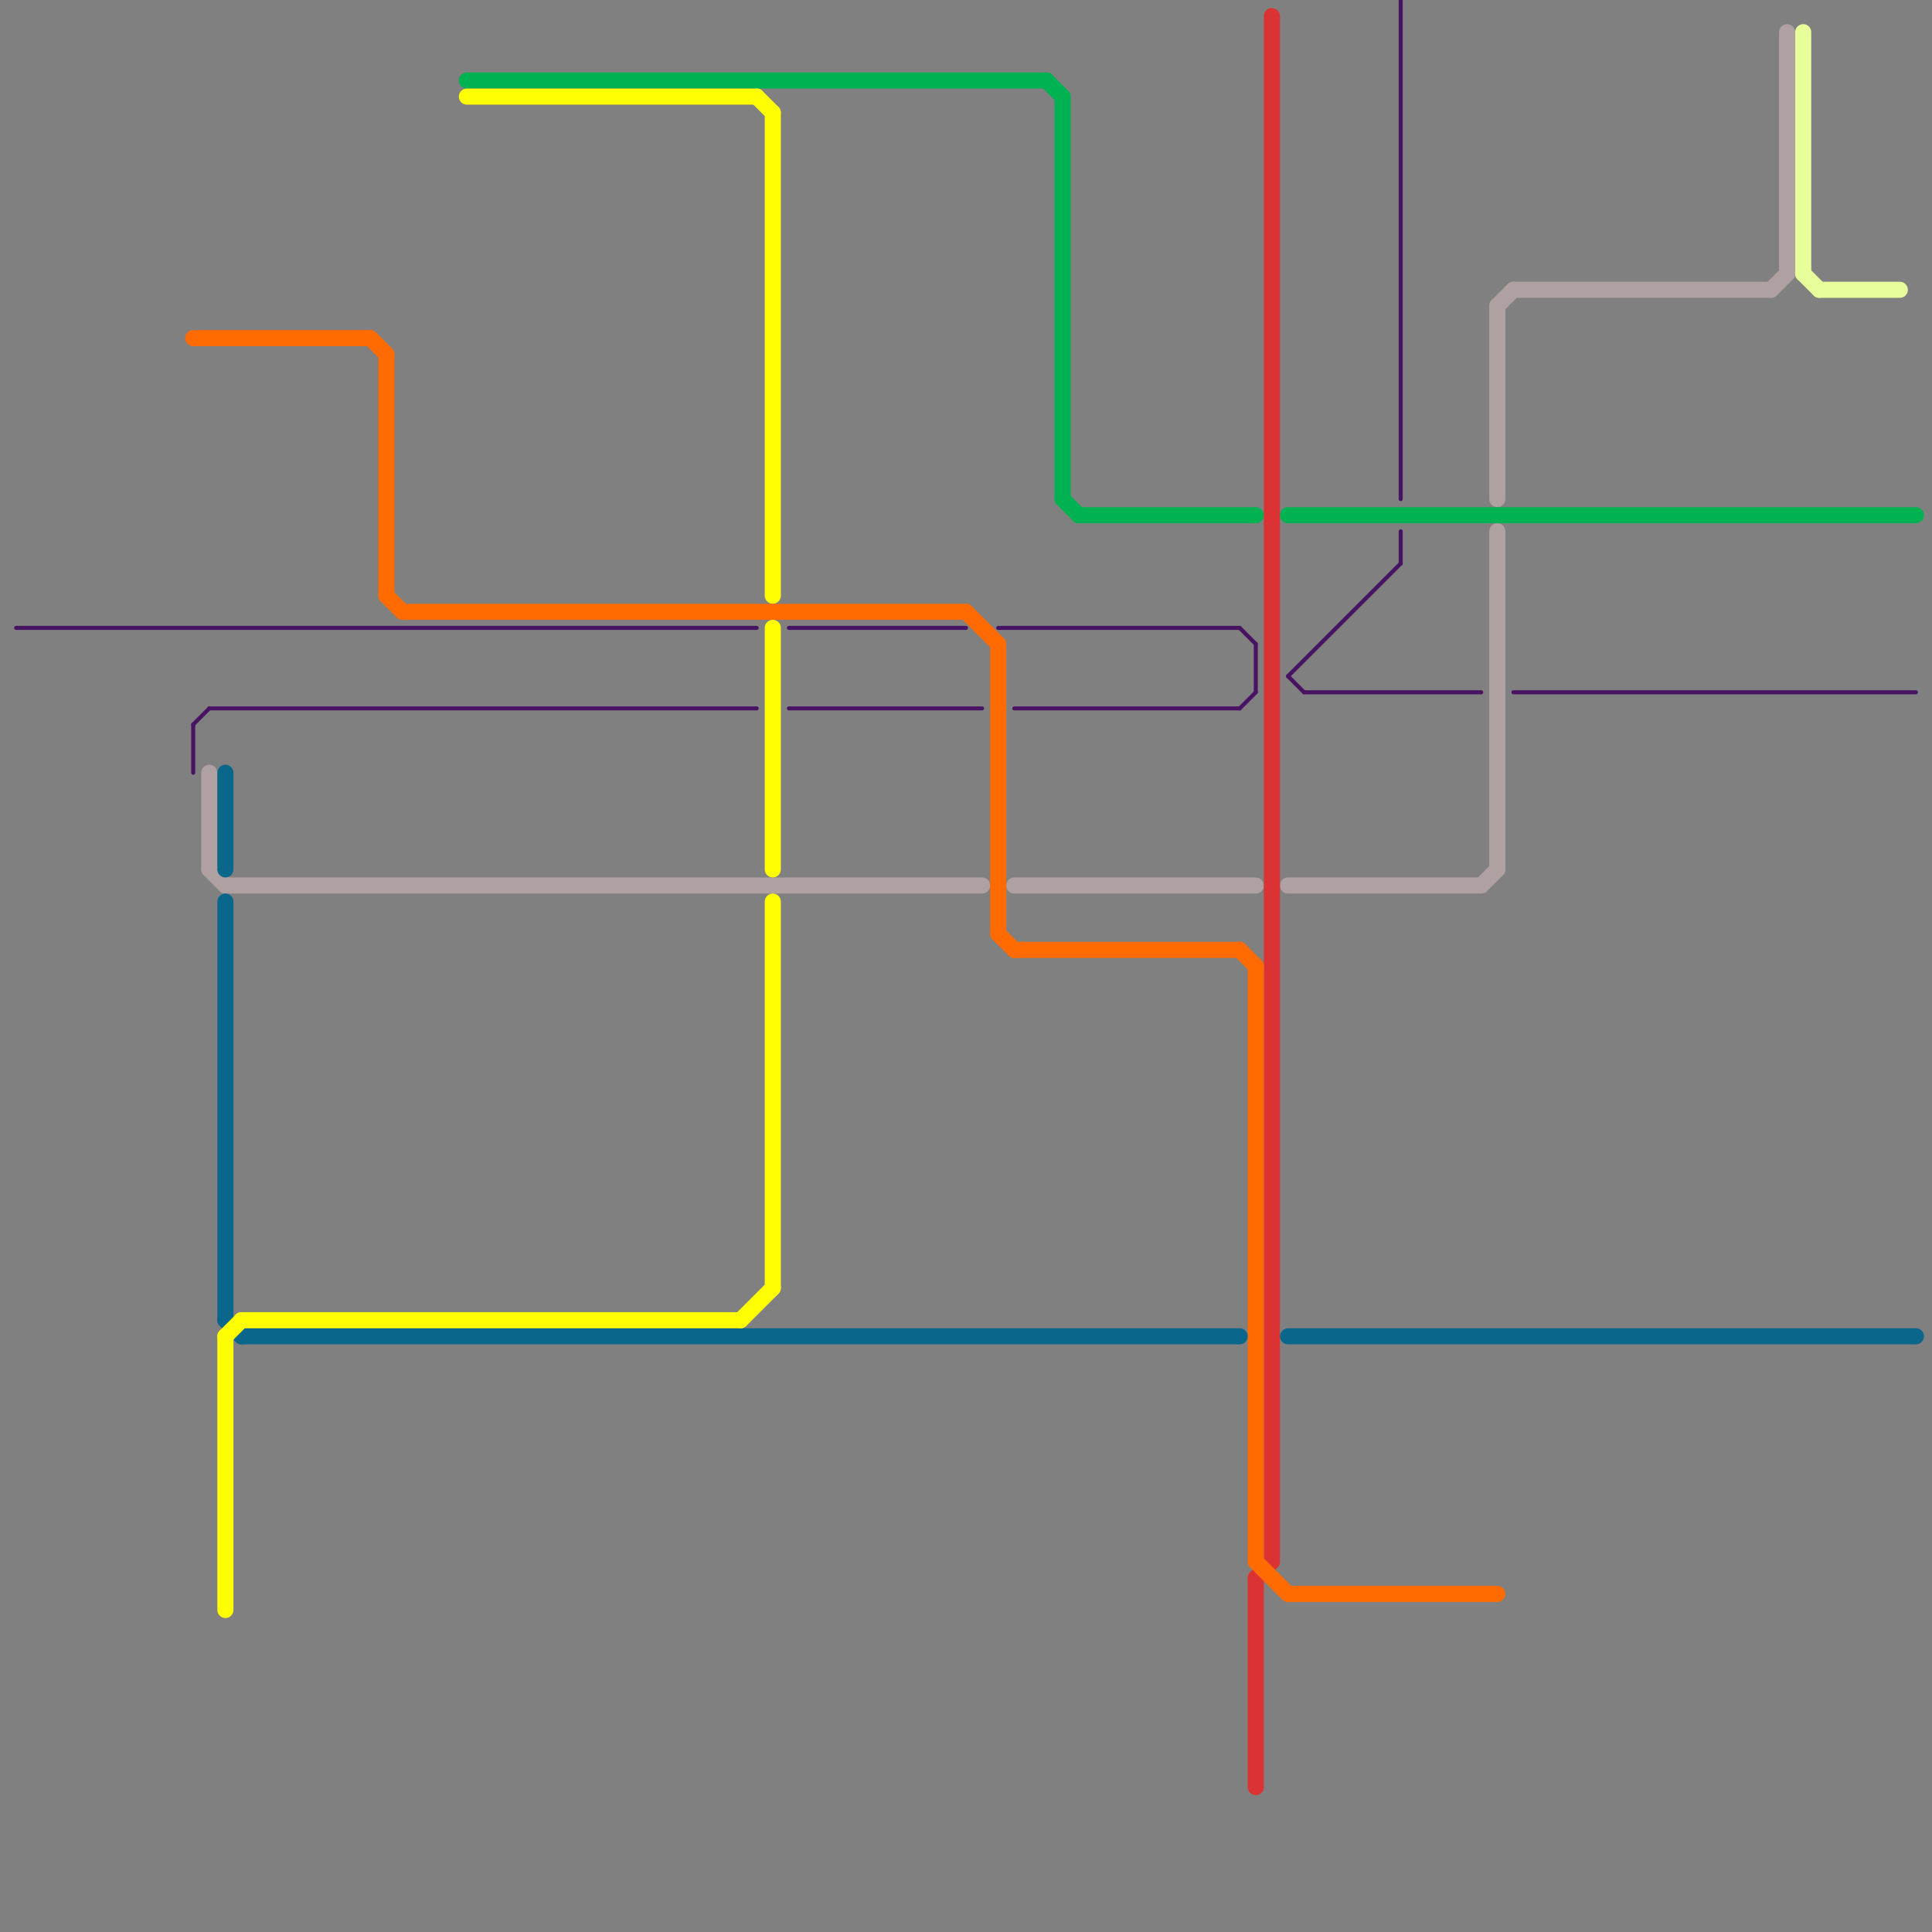 
<svg version="1.1" xmlns="http://www.w3.org/2000/svg" viewBox="0 0 120 120">
<rect x="0" y="0" width="120" height="120" fill="#808080" stroke="none"/>
<style>text { font: 1px Helvetica; font-weight: 600; white-space: pre; dominant-baseline: central; } line { stroke-width: 1; fill: none; stroke-linecap: round; stroke-linejoin: round; } .c0 { stroke: #491363 } .c1 { stroke: #e8fe9a } .c2 { stroke: #afa1a1 } .c3 { stroke: #00b251 } .c4 { stroke: #db3333 } .c5 { stroke: #ff6b00 } .c6 { stroke: #0a668a } .c7 { stroke: #ffff01 } .w1 { stroke-width: 1; }.w4 { stroke-width: .25; }</style><defs><g id="ct-xf"><circle r="0.5" fill="#fff" stroke="#000" stroke-width="0.2"/></g><g id="ct"><circle r="0.5" fill="#fff" stroke="#000" stroke-width="0.1"/></g></defs><line class="c0 w4" x1="49" y1="44" x2="61" y2="44"/><line class="c0 w4" x1="77" y1="44" x2="78" y2="43"/><line class="c0 w4" x1="49" y1="39" x2="60" y2="39"/><line class="c0 w4" x1="94" y1="43" x2="119" y2="43"/><line class="c0 w4" x1="62" y1="39" x2="77" y2="39"/><line class="c0 w4" x1="12" y1="45" x2="13" y2="44"/><line class="c0 w4" x1="13" y1="44" x2="47" y2="44"/><line class="c0 w4" x1="80" y1="42" x2="81" y2="43"/><line class="c0 w4" x1="80" y1="42" x2="87" y2="35"/><line class="c0 w4" x1="63" y1="44" x2="77" y2="44"/><line class="c0 w4" x1="77" y1="39" x2="78" y2="40"/><line class="c0 w4" x1="78" y1="40" x2="78" y2="43"/><line class="c0 w4" x1="81" y1="43" x2="92" y2="43"/><line class="c0 w4" x1="12" y1="45" x2="12" y2="48"/><line class="c0 w4" x1="87" y1="33" x2="87" y2="35"/><line class="c0 w4" x1="87" y1="0" x2="87" y2="31"/><line class="c0 w4" x1="1" y1="39" x2="47" y2="39"/><line class="c1 " x1="112" y1="17" x2="113" y2="18"/><line class="c1 " x1="112" y1="2" x2="112" y2="17"/><line class="c1 " x1="113" y1="18" x2="118" y2="18"/><line class="c2 " x1="111" y1="2" x2="111" y2="17"/><line class="c2 " x1="80" y1="55" x2="92" y2="55"/><line class="c2 " x1="63" y1="55" x2="78" y2="55"/><line class="c2 " x1="93" y1="19" x2="93" y2="31"/><line class="c2 " x1="110" y1="18" x2="111" y2="17"/><line class="c2 " x1="13" y1="54" x2="14" y2="55"/><line class="c2 " x1="13" y1="48" x2="13" y2="54"/><line class="c2 " x1="93" y1="33" x2="93" y2="54"/><line class="c2 " x1="92" y1="55" x2="93" y2="54"/><line class="c2 " x1="14" y1="55" x2="61" y2="55"/><line class="c2 " x1="94" y1="18" x2="110" y2="18"/><line class="c2 " x1="93" y1="19" x2="94" y2="18"/><line class="c3 " x1="65" y1="5" x2="66" y2="6"/><line class="c3 " x1="66" y1="31" x2="67" y2="32"/><line class="c3 " x1="67" y1="32" x2="78" y2="32"/><line class="c3 " x1="80" y1="32" x2="119" y2="32"/><line class="c3 " x1="66" y1="6" x2="66" y2="31"/><line class="c3 " x1="29" y1="5" x2="65" y2="5"/><line class="c4 " x1="79" y1="1" x2="79" y2="97"/><line class="c4 " x1="78" y1="98" x2="79" y2="97"/><line class="c4 " x1="78" y1="98" x2="78" y2="111"/><line class="c5 " x1="63" y1="59" x2="77" y2="59"/><line class="c5 " x1="80" y1="99" x2="93" y2="99"/><line class="c5 " x1="78" y1="97" x2="80" y2="99"/><line class="c5 " x1="24" y1="22" x2="24" y2="37"/><line class="c5 " x1="62" y1="40" x2="62" y2="58"/><line class="c5 " x1="62" y1="58" x2="63" y2="59"/><line class="c5 " x1="77" y1="59" x2="78" y2="60"/><line class="c5 " x1="23" y1="21" x2="24" y2="22"/><line class="c5 " x1="12" y1="21" x2="23" y2="21"/><line class="c5 " x1="25" y1="38" x2="60" y2="38"/><line class="c5 " x1="24" y1="37" x2="25" y2="38"/><line class="c5 " x1="60" y1="38" x2="62" y2="40"/><line class="c5 " x1="78" y1="60" x2="78" y2="97"/><line class="c6 " x1="80" y1="83" x2="119" y2="83"/><line class="c6 " x1="15" y1="83" x2="77" y2="83"/><line class="c6 " x1="14" y1="48" x2="14" y2="54"/><line class="c6 " x1="14" y1="82" x2="15" y2="83"/><line class="c6 " x1="14" y1="56" x2="14" y2="82"/><line class="c7 " x1="29" y1="6" x2="47" y2="6"/><line class="c7 " x1="15" y1="82" x2="46" y2="82"/><line class="c7 " x1="47" y1="6" x2="48" y2="7"/><line class="c7 " x1="14" y1="83" x2="15" y2="82"/><line class="c7 " x1="46" y1="82" x2="48" y2="80"/><line class="c7 " x1="48" y1="56" x2="48" y2="80"/><line class="c7 " x1="48" y1="7" x2="48" y2="37"/><line class="c7 " x1="48" y1="39" x2="48" y2="54"/><line class="c7 " x1="14" y1="83" x2="14" y2="100"/>
</svg>
